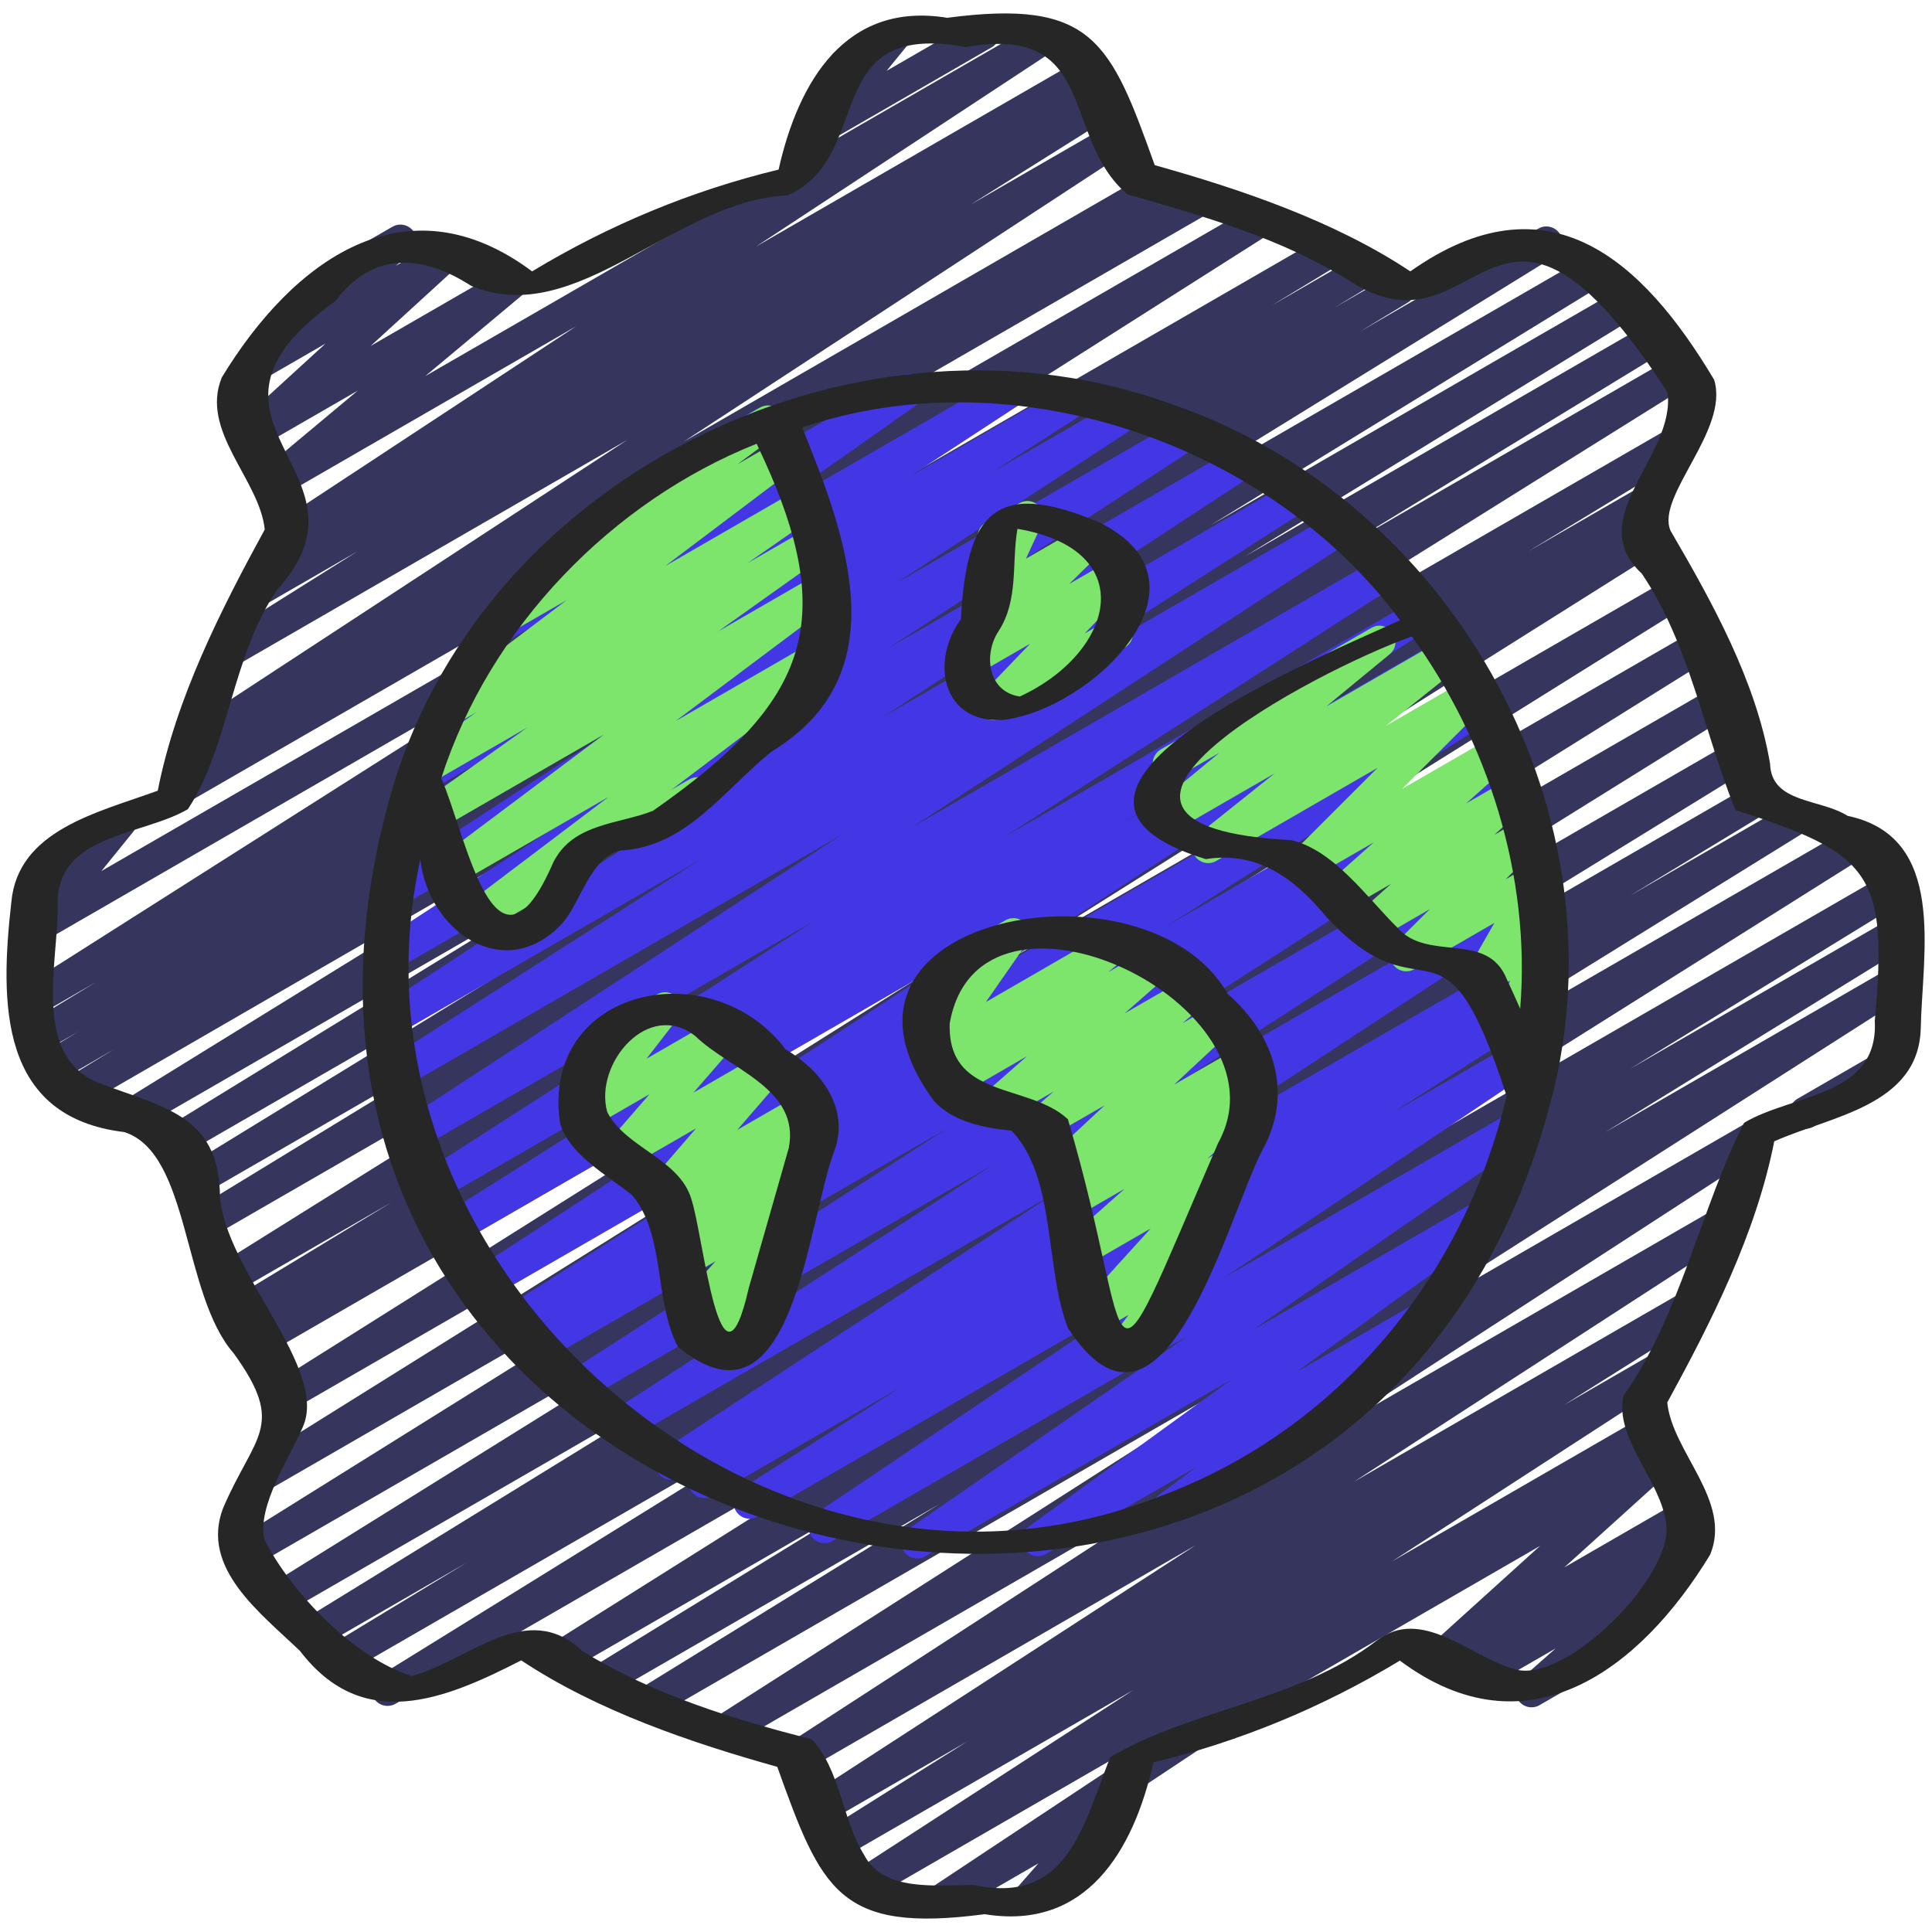 <svg id="Icons" height="512" viewBox="0 0 60 60" width="512" xmlns="http://www.w3.org/2000/svg"><path d="m36.086 54.712c-.172 0-.341-.09-.433-.25-.139-.239-.057-.545.183-.683l15.564-8.986c.22-.128.503-.069.654.139.15.206.121.493-.068.665l-3.405 3.08 3.585-2.069c.228-.135.52-.063.666.155.146.22.097.515-.112.675l-.443.338c.189-.04.396.029.517.196.149.209.117.497-.075.667l-2.817 2.486c.008.011.015.022.021.034.139.239.057.545-.183.683l-1.927 1.112c-.222.13-.506.067-.656-.141-.149-.209-.117-.497.075-.667l1.08-.953-2.097 1.21c-.229.133-.521.063-.666-.155-.146-.22-.097-.515.112-.675l.301-.229-.953.55c-.218.129-.502.07-.654-.139-.15-.206-.121-.493.068-.665l3.404-3.08-11.491 6.635c-.079.046-.165.067-.25.067z" fill="#35355e"/><path d="m56.076 35.053c-.172 0-.341-.09-.433-.25-.139-.239-.057-.545.183-.683l2.619-1.513c.239-.14.546-.058.683.183.139.239.057.545-.183.683l-2.619 1.513c-.079.046-.165.067-.25.067z" fill="#35355e"/><path d="m29.32 59.458c-.167 0-.331-.084-.425-.236-.143-.23-.076-.531.148-.681l8.492-5.629-10.539 6.084c-.235.138-.534.061-.677-.172-.142-.23-.073-.532.154-.681l8.719-5.654-9.018 5.206c-.235.139-.536.061-.678-.175-.142-.233-.069-.536.161-.681l4.385-2.758-4.319 2.493c-.236.137-.534.061-.677-.172-.142-.23-.072-.533.155-.681l11.932-7.733-12.064 6.965c-.236.137-.534.061-.677-.172-.142-.23-.073-.532.154-.681l13.397-8.69-15.263 8.812c-.236.139-.535.06-.678-.173-.141-.232-.07-.535.158-.682l17.704-11.306-19.534 11.277c-.238.138-.54.059-.68-.177-.14-.234-.065-.538.167-.682l9.358-5.769-10.299 5.945c-.238.137-.54.059-.68-.177s-.065-.539.168-.682l8.505-5.22-9.289 5.362c-.236.138-.536.061-.678-.175-.142-.233-.069-.536.161-.681l18.005-11.323-22.782 13.152c-.238.137-.54.058-.679-.176-.141-.234-.066-.538.165-.682l16.185-10.021-17.12 9.884c-.238.138-.541.058-.681-.178s-.062-.54.172-.683l4.174-2.531-4.503 2.6c-.238.137-.54.059-.68-.177-.14-.234-.065-.538.168-.682l13.91-8.559-14.443 8.338c-.237.137-.539.058-.679-.176-.141-.233-.067-.537.164-.682l19.158-11.922-19.748 11.401c-.237.138-.539.058-.679-.175-.141-.234-.067-.538.164-.682l20.448-12.757-19.465 11.237c-.237.138-.539.058-.679-.175-.141-.234-.067-.537.164-.682l19.402-12.112-18.063 10.429c-.235.139-.536.061-.678-.175-.142-.233-.069-.536.161-.681l20.019-12.598-20.455 11.81c-.239.137-.541.058-.681-.179-.14-.235-.062-.54.172-.682l.612-.37-.561.323c-.238.137-.54.058-.681-.178-.14-.236-.062-.54.172-.683l4.938-2.994-4.895 2.825c-.237.138-.539.058-.679-.175-.141-.234-.067-.537.164-.682l20.924-13.074-21.082 12.171c-.238.137-.541.058-.68-.178-.14-.235-.064-.539.169-.682l9.816-5.989-9.692 5.596c-.238.137-.54.059-.68-.177s-.064-.539.168-.683l12.051-7.387-11.896 6.868c-.238.137-.54.059-.68-.177s-.065-.539.168-.682l12.058-7.401-13.037 7.527c-.238.137-.54.059-.68-.177-.14-.234-.065-.538.167-.682l14.8-9.131-16.063 9.291c-.239.137-.541.058-.681-.178s-.062-.54.172-.683l1.473-.894-1.869 1.079c-.239.137-.541.058-.681-.178s-.062-.54.172-.683l1.281-.776-1.074.619c-.239.137-.541.058-.681-.178-.139-.235-.063-.54.171-.683l2.124-1.29-1.686.973c-.235.139-.536.06-.678-.174-.141-.232-.07-.535.16-.681l18.136-11.516-17.608 10.169c-.209.122-.475.075-.63-.108-.157-.183-.16-.452-.009-.639l.988-1.22-.08.046c-.241.139-.546.056-.683-.183-.139-.239-.057-.545.183-.683l2.417-1.395c.207-.122.473-.076.63.108.157.183.16.452.009.639l-.986 1.218 35.822-20.681c.237-.136.537-.059.678.174s.07.535-.16.681l-18.131 11.513 19.75-11.402c.238-.139.54-.058.681.178.139.235.063.54-.171.683l-2.138 1.298 2.715-1.566c.237-.14.54-.059.681.178.14.236.062.54-.172.683l-1.277.774 1.782-1.028c.237-.139.54-.058.681.178.14.236.062.54-.171.683l-1.492.904 5.544-3.2c.237-.138.539-.06.68.177.14.234.065.538-.167.682l-14.784 9.121 15.632-9.024c.236-.138.538-.06.68.177.14.235.065.539-.168.682l-12.062 7.403 12.595-7.271c.237-.138.539-.06.68.177.14.235.064.539-.168.683l-12.046 7.383 12.506-7.22c.236-.138.54-.059.68.178.14.235.064.539-.169.682l-9.819 5.991 10.157-5.864c.236-.139.538-.059.679.175s.067.537-.164.682l-20.931 13.079 20.276-11.706c.237-.139.54-.058.681.178.14.236.062.54-.172.683l-4.909 2.977 3.674-2.12c.237-.14.54-.059.681.179.14.235.062.54-.172.682l-.708.428c.227-.106.506-.028.64.195.142.233.069.536-.161.681l-20.021 12.6 20.455-11.81c.237-.138.537-.059.679.175.141.234.067.537-.164.682l-19.409 12.116 19.675-11.358c.236-.138.538-.059.679.175s.067.538-.164.682l-20.436 12.749 20.594-11.89c.237-.139.537-.06.679.176.141.233.067.537-.164.682l-19.18 11.936 19.204-11.087c.237-.138.539-.06.68.177.14.234.065.538-.168.682l-13.896 8.55 13.837-7.988c.238-.139.54-.058.681.178.14.236.062.54-.172.683l-4.178 2.533 4.976-2.872c.236-.139.539-.06.679.176.141.234.066.538-.165.682l-16.181 10.018 17.542-10.127c.237-.137.537-.06.678.175.142.233.069.536-.161.681l-18.003 11.322 18.624-10.752c.237-.139.539-.06.68.177.14.235.065.539-.168.682l-8.504 5.22 8.082-4.666c.236-.139.538-.06.68.177.14.234.065.538-.167.682l-9.372 5.777 8.876-5.124c.237-.136.536-.059.678.173.141.232.07.535-.158.682l-17.699 11.303 12.604-7.276c.235-.136.534-.061.677.172.142.23.073.532-.154.681l-13.398 8.691 12.19-7.038c.235-.138.534-.061.677.172.142.23.072.533-.155.681l-11.934 7.734 10.384-5.994c.237-.136.537-.06.678.175.142.233.069.536-.161.681l-4.373 2.751 2.847-1.644c.235-.138.534-.061.677.172.142.23.073.532-.154.681l-8.721 5.655 7.829-4.52c.234-.137.533-.062.675.169.143.23.076.531-.148.681l-16.483 10.927c.059.166.026.356-.096.496l-.981 1.117c.11.038.207.114.27.223.139.239.057.545-.183.683l-1.86 1.074c-.21.123-.481.074-.637-.115s-.15-.463.011-.647l.627-.714-2.668 1.54c-.079.046-.165.067-.25.067z" fill="#35355e"/><path d="m25.426 4.496c-.143 0-.283-.061-.381-.176-.156-.184-.159-.453-.007-.641l.995-1.22c-.092-.042-.171-.111-.226-.205-.138-.239-.056-.545.184-.684l1.525-.88c.207-.121.474-.075.631.109.156.184.159.453.007.641l-.62.76 2.766-1.597c.239-.14.546-.057.683.183.139.239.057.545-.183.683l-5.124 2.959c-.078.046-.164.067-.25.067z" fill="#35355e"/><path d="m5.665 24.942c-.17 0-.336-.087-.43-.244-.14-.234-.065-.538.168-.682l.751-.463c-.209.059-.442-.026-.561-.22-.142-.23-.074-.532.152-.68l13.739-8.993-12.228 7.059c-.235.138-.537.061-.679-.175-.141-.233-.068-.536.163-.682l4.367-2.742-2.958 1.708c-.238.137-.538.058-.679-.176s-.067-.537.164-.682l1.323-.823c-.19.026-.38-.062-.486-.233-.142-.23-.075-.531.151-.681l9.276-6.104-9.202 5.312c-.224.131-.512.066-.66-.146s-.109-.504.09-.67l2.985-2.494-3.071 1.772c-.219.129-.501.07-.653-.137-.15-.206-.122-.492.065-.665l2.658-2.431-2.077 1.199c-.222.132-.509.067-.658-.145-.149-.211-.113-.501.084-.669l2.61-2.222c-.133-.238-.051-.539.187-.676l1.93-1.114c.224-.13.509-.066.658.145s.112.501-.084.669l-.47.399 1.293-.746c.219-.127.502-.069.653.137.15.206.122.492-.065.665l-2.659 2.431 4.108-2.371c.224-.132.512-.066.66.146s.109.504-.09.67l-2.985 2.494 19.014-10.972c.235-.137.533-.06.676.17.142.23.075.531-.151.681l-9.269 6.099 10.146-5.857c.236-.139.538-.06.679.176.141.233.067.537-.164.682l-.297.185.164-.095c.237-.137.539-.06.679.175.141.233.068.536-.163.682l-4.375 2.747 4.31-2.488c.235-.137.534-.061.676.171.142.23.074.532-.152.68l-13.74 8.995 14.504-8.374c.236-.139.538-.06.68.177.14.234.065.538-.168.682l-.289.178 1.142-.658c.239-.14.546-.058.683.183.139.239.057.545-.183.683l-31.692 18.291c-.079.046-.165.067-.25.067z" fill="#35355e"/><path d="m28.489 48.4c-.166 0-.327-.083-.423-.232-.144-.227-.082-.526.139-.679l8.678-5.999-11.025 6.365c-.235.135-.532.06-.674-.168-.143-.229-.079-.529.145-.68l10.011-6.728-11.81 6.817c-.236.138-.537.061-.678-.174-.141-.232-.07-.535.159-.681l5.003-3.183-5.888 3.399c-.238.137-.538.058-.679-.176s-.067-.537.165-.682l.068-.043-.58.335c-.236.136-.533.06-.676-.171-.142-.23-.074-.531.151-.68l12.163-7.969-13.32 7.689c-.234.137-.534.061-.677-.172-.142-.231-.072-.533.155-.681l11.942-7.735-12.828 7.406c-.236.137-.536.061-.677-.172-.142-.232-.072-.534.156-.681l11.937-7.687-12.636 7.295c-.237.138-.539.059-.68-.177-.14-.234-.065-.538.167-.682l.946-.584-1.103.637c-.235.139-.536.06-.678-.174-.141-.232-.07-.535.16-.681l10.045-6.375-10.407 6.008c-.235.137-.534.061-.676-.171-.142-.23-.074-.532.152-.681l14.712-9.598-15.176 8.762c-.236.138-.536.06-.678-.174-.141-.232-.069-.535.16-.682l9.578-6.064-9.678 5.587c-.235.137-.536.06-.677-.172-.142-.232-.072-.534.156-.682l12.19-7.84-12.25 7.072c-.235.138-.534.06-.676-.171s-.074-.532.152-.681l13.62-8.892-13.563 7.83c-.235.139-.535.06-.677-.173s-.071-.534.157-.681l9.666-6.187-9.372 5.41c-.235.137-.535.061-.676-.171-.142-.23-.074-.532.152-.68l11.571-7.569-11.125 6.423c-.235.136-.535.06-.676-.171-.142-.23-.074-.532.152-.681l9.601-6.266-8.941 5.162c-.235.136-.534.06-.676-.171s-.074-.532.152-.681l7.582-4.946-6.713 3.875c-.235.139-.536.06-.677-.173-.142-.231-.072-.534.157-.681l2.968-1.904-1.978 1.142c-.235.137-.534.061-.676-.171-.142-.23-.074-.532.152-.68l3.488-2.283-2.214 1.278c-.229.135-.527.062-.671-.163-.145-.226-.086-.524.133-.679l5.428-3.82-3.267 1.886c-.227.133-.519.065-.666-.155-.146-.219-.098-.514.111-.674l3.38-2.594c-.107-.038-.202-.113-.263-.22-.139-.239-.057-.545.183-.683l5.101-2.944c.226-.133.519-.065.666.155.146.219.098.514-.111.674l-2.297 1.763 6.305-3.64c.232-.135.527-.062.671.163.145.226.086.524-.133.679l-5.426 3.818 8.108-4.681c.236-.137.534-.06.676.171s.074.532-.152.68l-3.491 2.284 4.954-2.859c.237-.136.536-.059.677.173.142.231.072.534-.157.681l-2.958 1.897 4.079-2.354c.236-.136.535-.06.676.171.142.23.074.532-.152.681l-7.581 4.946 8.9-5.139c.235-.137.535-.061.676.171.142.23.074.532-.152.681l-9.6 6.265 10.838-6.257c.235-.137.535-.061.676.171.142.23.074.532-.152.68l-11.572 7.57 12.738-7.354c.237-.136.536-.059.677.173.142.232.071.534-.157.681l-9.674 6.191 10.443-6.028c.235-.137.534-.061.676.171.142.23.074.532-.152.681l-13.622 8.894 14.517-8.381c.235-.137.535-.059.677.172.142.232.072.534-.156.682l-12.186 7.837 12.787-7.383c.237-.136.537-.059.678.174s.069.535-.16.682l-9.576 6.063 9.9-5.716c.235-.137.534-.061.676.171.142.23.074.532-.152.681l-14.711 9.597 15.166-8.756c.236-.136.537-.06.678.174.141.232.07.535-.16.681l-10.056 6.383 10.152-5.861c.237-.138.539-.06.68.177.14.234.065.538-.167.682l-.95.586.799-.461c.235-.137.536-.061.677.172.142.232.072.534-.156.681l-11.932 7.684 11.886-6.862c.236-.137.534-.061.677.172.142.231.072.533-.155.681l-11.948 7.738 11.744-6.779c.235-.137.533-.06.676.171.142.23.074.531-.151.68l-12.158 7.966 11.767-6.793c.237-.138.537-.059.679.176.141.234.067.537-.165.682l-.429.267c.211-.062.449.021.569.221.141.232.07.535-.159.681l-4.999 3.18 4.327-2.498c.234-.137.532-.062.674.168.143.229.079.529-.145.68l-10.013 6.729 8.982-5.186c.233-.136.529-.061.673.165.144.227.082.526-.139.679l-8.677 5.998 7.12-4.11c.229-.136.524-.062.669.16.146.224.09.521-.125.677l-6.3 4.575 3.807-2.197c.229-.134.522-.063.668.158s.093.518-.119.676l-2.964 2.208c.069.042.129.102.172.177.139.239.057.545-.183.683l-5.1 2.944c-.228.135-.522.063-.668-.158s-.093-.518.119-.676l1.17-.871-4.68 2.701c-.229.134-.525.062-.669-.16-.146-.224-.09-.521.125-.677l6.299-4.574-9.497 5.482c-.079.046-.165.067-.25.067z" fill="#4337e5"/><g fill="#7de56b"><path d="m34.805 42.489c-.14 0-.276-.059-.374-.169-.158-.178-.168-.441-.025-.632l.643-.854-.906.522c-.212.123-.483.074-.64-.119-.154-.191-.146-.468.02-.649l2.214-2.438-2.029 1.172c-.218.129-.505.069-.655-.141-.15-.208-.118-.496.074-.666l1.802-1.597-1.545.892c-.226.132-.517.065-.664-.152-.146-.217-.102-.511.104-.673l.254-.2c-.203.075-.439.009-.574-.172-.15-.205-.125-.49.062-.664l1.743-1.624-1.701.981c-.222.129-.508.067-.658-.144-.148-.21-.113-.5.082-.668l.692-.596-1.684.972c-.22.131-.507.069-.656-.142-.15-.209-.117-.497.076-.667l1.436-1.26-2.167 1.251c-.224.132-.512.065-.661-.147-.147-.214-.107-.505.093-.671l.481-.397-.466.269c-.201.118-.459.079-.618-.095-.158-.172-.176-.432-.042-.624l1.268-1.82-.242.14c-.241.138-.546.057-.683-.183-.139-.239-.057-.545.183-.683l2.183-1.26c.202-.118.459-.079.618.095.158.172.176.432.042.624l-1.267 1.819 3.705-2.139c.224-.132.513-.065.661.147.147.214.107.505-.093.671l-.479.396 1.371-.791c.221-.129.507-.069.656.142.15.209.117.497-.076.667l-1.435 1.259 1.917-1.106c.221-.131.507-.068.658.144.148.21.113.5-.082.668l-.694.598.887-.512c.217-.128.5-.069.652.136.15.204.125.489-.062.663l-1.742 1.624 2.05-1.184c.226-.133.517-.066.664.152.146.217.102.511-.104.673l-.265.209c.206-.069.435 0 .565.182.15.208.118.496-.074.666l-1.802 1.597.517-.298c.211-.125.482-.075.64.119.154.191.146.468-.02.649l-2.215 2.438.257-.148c.205-.121.466-.077.624.102.158.178.168.441.025.632l-1.059 1.407c.064.041.12.099.161.17.139.239.057.545-.183.683l-1.188.687c-.078.046-.164.067-.25.067z"/><path d="m21.875 42.153c-.147 0-.293-.065-.391-.188-.154-.193-.145-.471.023-.651l.117-.127c-.183.045-.387-.016-.512-.172-.154-.192-.146-.468.021-.65l1.093-1.199-.808.466c-.218.13-.503.069-.653-.138-.151-.206-.122-.493.066-.665l.617-.562-.296.171c-.222.13-.509.067-.658-.144s-.113-.501.083-.669l.174-.148c-.196.068-.418.013-.556-.152-.155-.188-.152-.461.008-.646l1.416-1.638-2.169 1.252c-.209.123-.48.074-.636-.114s-.152-.462.009-.646l1.347-1.551-1.792 1.035c-.205.122-.47.077-.627-.104-.157-.18-.165-.446-.019-.635l.975-1.259c-.238.135-.542.053-.679-.186-.139-.239-.057-.545.183-.683l2.195-1.267c.207-.12.47-.075.627.104.157.181.165.446.019.635l-.973 1.257 2.179-1.258c.21-.124.48-.073.636.114.155.188.152.462-.009.646l-1.348 1.551 2.148-1.24c.209-.122.479-.074.636.114.155.188.152.461-.008.646l-1.416 1.638 1.988-1.147c.22-.13.509-.068.658.144.149.211.113.501-.083.669l-.305.262c.166-.025.354.051.464.201.151.206.122.493-.066.665l-.812.737c.154 0 .309.058.412.187.154.192.146.468-.021.65l-1.112 1.221c.198-.068.42-.007.554.16.154.193.145.471-.023.651l-.557.604c.091.041.17.11.224.204.139.239.057.545-.183.683l-1.912 1.104c-.078.046-.164.067-.25.067z"/><path d="m30.876 22.372c-.149 0-.296-.067-.394-.191-.153-.196-.14-.476.033-.655l1.476-1.534-1.705.984c-.217.126-.495.07-.648-.13-.152-.201-.132-.483.048-.659l1.145-1.123c-.15.027-.303-.018-.419-.124-.161-.146-.208-.381-.117-.578l.553-1.199c-.168-.005-.329-.094-.419-.25-.139-.239-.057-.545.183-.683l1.045-.604c.189-.108.425-.084.587.063.161.146.208.381.117.578l-.499 1.083 1.792-1.034c.216-.128.495-.071.648.13.152.201.132.483-.048.659l-1.053 1.033 1.352-.78c.214-.126.489-.071.644.124.153.196.14.476-.033.655l-1.478 1.535.746-.43c.238-.14.545-.058.683.183.139.239.057.545-.183.683l-3.805 2.196c-.078.046-.164.067-.25.067z"/><path d="m47.366 33.933c-.107 0-.215-.035-.304-.103-.161-.123-.231-.331-.18-.526l.233-.877-.113.065c-.188.106-.421.084-.582-.059s-.212-.373-.128-.571l.605-1.411-.649.374c-.196.114-.443.08-.603-.078-.16-.159-.193-.406-.082-.603l.847-1.482-2.486 1.436c-.217.126-.494.071-.647-.129-.152-.199-.133-.481.045-.658l1.084-1.077-1.688.975c-.221.131-.504.069-.655-.14-.15-.207-.119-.495.072-.666l1.064-.952-1.42.819c-.221.131-.506.068-.655-.14-.15-.208-.118-.496.073-.667l1.463-1.3-1.912 1.104c-.214.127-.492.072-.646-.128-.153-.199-.135-.481.043-.658l2.639-2.637-5.011 2.893c-.227.132-.516.064-.663-.15-.147-.217-.104-.51.102-.673l2.376-1.897-3.118 1.8c-.225.132-.513.065-.661-.147-.148-.214-.107-.506.093-.671l1.966-1.619-1.316.76c-.239.138-.546.057-.683-.183-.139-.239-.057-.545.183-.683l6.538-3.774c.225-.132.513-.065.661.147.148.214.107.506-.093.671l-1.965 1.618 3.651-2.107c.225-.134.515-.065.663.15.147.217.104.51-.102.673l-2.374 1.896 2.547-1.471c.215-.125.493-.07.646.128.153.199.135.481-.043.658l-2.64 2.638 2.871-1.657c.221-.128.505-.067.655.14.15.208.118.496-.073.667l-1.464 1.301 1.355-.782c.22-.128.504-.069.655.14.15.207.119.495-.072.666l-1.065.953.836-.482c.216-.128.493-.072.647.129.152.199.133.481-.045.658l-1.083 1.075.754-.435c.194-.116.442-.082.603.078.16.159.193.406.082.603l-.847 1.482.349-.201c.187-.107.421-.085.582.059.161.143.212.373.128.571l-.618 1.441c.145-.032.3-.004.422.089.161.123.231.331.18.526l-.37 1.39c.028.029.054.062.075.1.139.238.057.545-.183.683l-.299.173c-.077.045-.164.067-.25.067z"/><path d="m19.518 26.372c-.172 0-.341-.09-.433-.25-.139-.239-.057-.545.183-.683l2.137-1.233c.238-.14.545-.058.683.183.139.239.057.545-.183.683l-2.137 1.233c-.079.046-.165.067-.25.067z"/><path d="m14.72 29.038c-.162 0-.321-.079-.417-.224-.146-.22-.096-.516.115-.675l4.484-3.392-4.652 2.686c-.229.133-.521.064-.667-.157s-.095-.517.117-.676l5.052-3.787-5.129 2.961c-.229.133-.525.062-.671-.162-.145-.225-.086-.523.131-.678l3.295-2.343-3.025 1.747c-.23.136-.528.062-.672-.165-.144-.226-.084-.525.137-.678l1.989-1.382-.677.39c-.228.132-.521.063-.667-.156-.146-.221-.095-.517.116-.676l4.021-3.035-1.684.972c-.227.135-.521.064-.668-.158-.146-.222-.093-.518.12-.676l2.961-2.2c-.075-.043-.141-.105-.187-.186-.139-.239-.057-.545.183-.683l5.275-3.046c.229-.134.522-.062.668.158.146.222.093.518-.12.676l-1.245.926 1.227-.708c.227-.134.521-.064.667.156.146.221.095.517-.116.676l-4.022 3.036 4.002-2.31c.232-.136.528-.062.672.165.144.226.084.525-.137.678l-1.983 1.378 1.842-1.062c.229-.136.525-.062.671.162.145.225.086.523-.131.678l-3.294 2.342 3.18-1.836c.228-.134.521-.065.667.157.146.221.095.517-.117.676l-5.054 3.789 4.406-2.544c.227-.135.521-.064.667.156s.096.516-.115.675l-7.542 5.704c.005.008.01.015.014.022.139.239.057.545-.183.683l-3.253 1.878c-.078.046-.165.067-.25.067z"/></g><path d="m36.43 12.567c-9.604-3.527-21.261 2.038-24.217 11.836-7.343 24.774 30.132 34.016 36.065 9.337 2.06-8.835-3.294-18.219-11.848-21.173zm-12.932 1.214c2.626 5.472 1.666 7.987-3.219 11.399-1.072.426-2.478.375-3.097 1.603-1.815 4.194-2.696-.835-3.479-2.615 1.515-4.703 5.311-8.6 9.795-10.387zm12.507 32.694c-12.213 4.82-25.729-7.14-22.951-19.784.249 2.247 2.649 3.903 4.428 1.962.565-.663.847-1.999 1.77-2.24 2.043-.086 3.238-1.888 4.717-3.078 3.919-2.377 2.335-6.64.941-10.06 6.579-2.229 14.508.489 18.569 5.988-2.361 1.086-12.77 5.346-6.033 7.418 1.624-.258 2.775.612 3.766 1.819 3.097 3.318 3.576-.658 5.577 5.539-1.312 5.587-5.233 10.388-10.784 12.435zm10.799-16.042c-.601-1.552-2.453-.532-3.41-1.627-.93-.916-1.968-2.414-3.305-2.716-8.354-.437.747-5.255 3.758-6.325 2.351 3.251 3.7 7.418 3.364 11.564-.134-.299-.265-.6-.406-.896z" fill="#262626"/><path d="m38.124 30.861c-2.507-4.397-13.38-2.453-9.116 3.335.616.666 1.588.833 2.406.918 1.391 1.449 1.02 4.22 1.749 6.126 2.94 4.515 4.924-3.334 6.027-5.494.984-1.759.414-3.59-1.066-4.885zm-.291 4.63c-3.788 8.777-2.47 6.711-4.668-.732-1.221-1.135-3.748-.609-3.671-2.977.921-5.248 10.692-.559 8.339 3.709z" fill="#262626"/><path d="m24.397 32.59c-2.282-3.035-7.585-1.939-7.011 2.255.236.979 1.508 1.68 2.243 2.268 1.05 1.249.672 3.289 1.426 4.715 3.6 2.96 4.017-3.957 4.873-6.133.445-1.301-.438-2.465-1.53-3.106zm-1.144 7.412c-.879 3.861-1.405-1.641-1.784-2.768-.374-1.252-2.06-1.594-2.613-2.704-.409-1.505 1.286-3.499 2.74-2.352 1.077 1.046 3.255 1.631 2.901 3.471-.415 1.451-.829 2.902-1.244 4.353z" fill="#262626"/><path d="m31.124 22.36c2.719-.283 6.847-4.228 3.032-6.128-3.326-1.423-4.137-.21-4.315 2.998-.946 1.29-.599 3.227 1.282 3.13zm-.112-2.76c.632-.976.4-2.117.586-3.177 3.865.66 3.002 3.863.062 5.213-.002 0-.003-.001-.004-.002.013-.015.003-.018-.022-.009-.967-.172-1.091-1.317-.622-2.026z" fill="#262626"/><path d="m57.377 25.336c-.841-.537-2.369-.382-2.406-1.617-.434-2.567-1.802-5.03-3.091-7.237-.468-1.074 1.841-3.131 1.353-4.69-2.228-3.736-5.16-6.381-9.434-3.364-2.366-1.574-5.301-2.56-7.938-3.299-1.376-3.84-1.919-5.172-6.443-4.576-3.153-.516-4.624 1.974-5.238 4.714-2.71.655-5.27 1.72-7.655 3.161-3.943-2.942-7.451-.302-9.636 3.292-.688 1.671 1.173 3.168 1.333 4.724-1.368 2.505-2.757 5.238-3.323 8.112-1.86.679-4.349 1.22-4.548 3.469-.353 3.136-.383 6.668 3.511 7.133 2.053.664 1.794 5.049 3.401 6.877 1.636 2.268.64 2.522-.335 4.801-.716 1.868 1.174 3.267 2.388 4.435 1.95 2.549 4.469 1.527 6.871.293 2.37 1.577 5.309 2.567 7.952 3.307 1.376 3.838 1.917 5.172 6.441 4.576 3.154.516 4.626-1.972 5.24-4.714 2.71-.655 5.27-1.72 7.655-3.161 3.943 2.942 7.451.302 9.636-3.292.688-1.671-1.173-3.168-1.333-4.724 1.368-2.505 2.757-5.238 3.323-8.111 1.744-.78 4.455-1.1 4.548-3.468.047-2.391.834-5.989-2.273-6.641zm.845 6.353c.137 2.384-2.552 2.277-4.057 3.181-1.343 2.628-1.956 5.936-3.751 8.487-.271 1.332 1.153 2.6 1.328 3.944.269 1.607-3.097 4.993-4.683 4.543-1.389-.371-2.888-1.972-4.3-.896-2.433 1.877-5.82 2.149-8.28 3.624-.83 2.091-1.315 4.602-4.235 3.967-1.129-.002-2.808.229-3.407-.931-.684-1.1-.744-2.667-1.632-3.596-2.433-.615-4.937-1.39-7.122-2.739-1.728-1.637-3.532.304-5.292.777-1.779-.55-3.753-2.598-4.576-4.23-.251-1.03.797-2.584 1.184-3.49.828-1.818-2.392-4.835-2.568-7.172-.01-2.568-1.831-2.776-3.791-3.539-2.069-.85-1.218-3.766-1.248-5.527-.049-2.193 2.61-2.125 4.043-2.962 1.283-1.944 1.363-4.783 2.779-6.824 3.335-3.676-3.474-5.185 1.804-8.96 1.173-1.56 2.713-1.438 4.21-.471 3.281 1.379 6.332-2.662 9.825-2.806 2.748-1.199.947-5.455 5.532-4.608 4.164-.73 2.943 2.807 5.027 4.575 2.371.678 4.783 1.362 6.907 2.69 4.1 2.643 4.441-4.876 9.867 3.454.268 1.984-2.657 3.902-.801 5.631 1.492 2.195 1.95 5.009 2.913 7.346 4.218 1.354 4.74 1.971 4.326 6.531z" fill="#262626"/></svg>